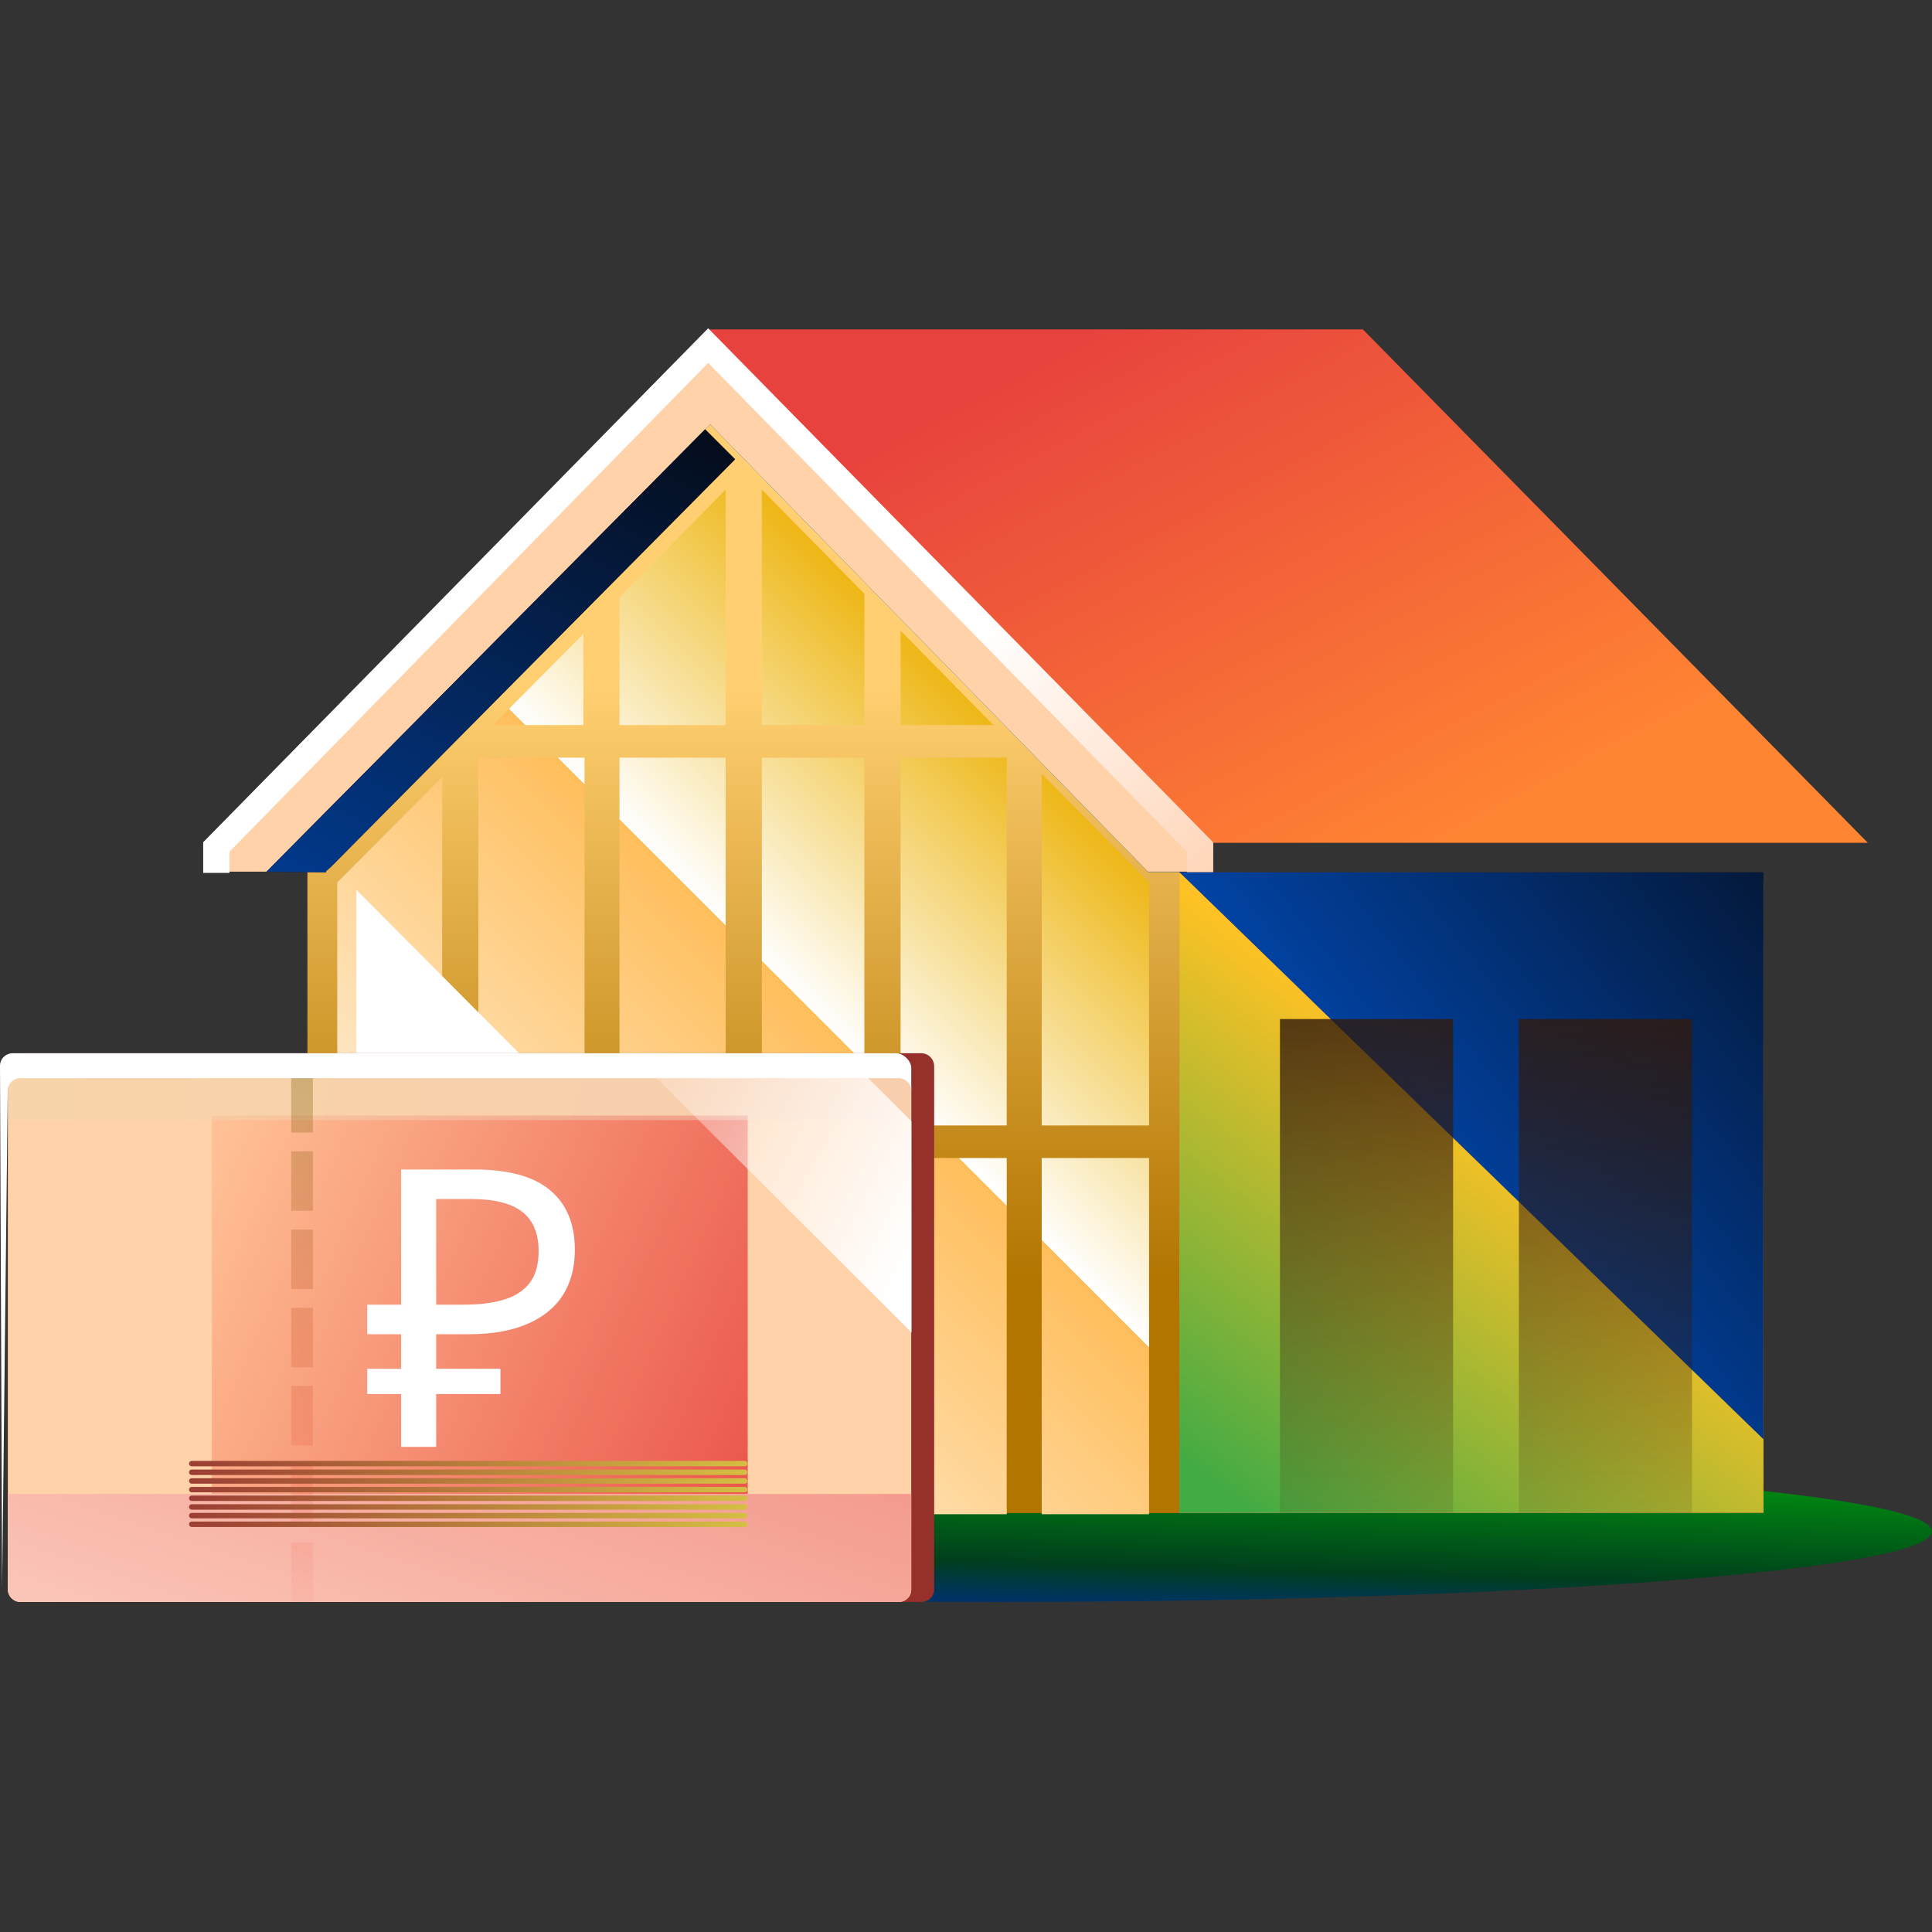 <svg width="70" height="70" viewBox="0 0 70 70" fill="none" xmlns="http://www.w3.org/2000/svg">
<rect x="0" y="0" width="70" height="70" fill="#333333" stroke="none"/>
<path d="M69.999 55.486C69.999 56.898 54.852 58.042 36.167 58.042C17.483 58.042 2.336 56.898 2.336 55.486C2.336 54.075 17.483 52.931 36.167 52.931C54.852 52.931 69.999 54.075 69.999 55.486Z" fill="url(#paint0_linear_17221_93817)"/>
<path d="M25.658 11.935L7.363 30.537V31.583H43.953V30.537L25.658 11.935Z" fill="#FFD2A9"/>
<path d="M67.675 30.537H43.959L25.664 11.935H49.38L67.675 30.537Z" fill="url(#paint1_linear_17221_93817)"/>
<path d="M25.731 15.378L9.836 31.406L11.139 31.562V54.822H42.731V31.596H41.601L25.731 15.378Z" fill="url(#paint2_linear_17221_93817)"/>
<path d="M25.731 15.378L9.836 31.406L11.139 31.562V54.822H42.731V31.596H41.601L25.731 15.378Z" fill="url(#paint3_linear_17221_93817)"/>
<path d="M25.731 15.378L9.836 31.406L11.139 31.562V54.822H42.731V31.596H41.601L25.731 15.378Z" fill="url(#paint4_linear_17221_93817)"/>
<path fill-rule="evenodd" clip-rule="evenodd" d="M27.603 26.272H31.318V21.515L27.603 17.741V26.272ZM37.743 40.778H41.633V31.972L37.743 28.041V40.778ZM32.63 22.852L35.995 26.272H32.63V22.852ZM27.603 27.451H31.318V40.778H27.603V27.451ZM26.292 27.451H22.446V40.778H26.292V27.451ZM22.446 26.272H26.292V17.741L22.446 21.633V26.272ZM21.135 26.272H17.857L21.135 22.97V26.272ZM17.332 27.451H21.179V40.778H17.332V27.451ZM21.179 41.957H17.332V54.822H21.179V41.957ZM22.446 41.957H26.292V54.822H22.446V41.957ZM31.318 41.957H27.603V54.822H31.318V41.957ZM32.63 41.957H36.476V54.864H32.63V41.957ZM36.476 27.451H32.63V40.778H36.476V27.451ZM16.021 40.778V28.159L12.219 31.972V40.778H16.021ZM16.021 41.957H12.219V54.822H16.021V41.957ZM37.743 41.957H41.633V54.864H37.743V41.957Z" fill="url(#paint5_linear_17221_93817)"/>
<path fill-rule="evenodd" clip-rule="evenodd" d="M11.817 31.605L9.652 31.588L9.831 31.407L25.548 15.557L26.633 16.641L11.991 31.407L11.817 31.563V31.605Z" fill="#360E0E"/>
<path fill-rule="evenodd" clip-rule="evenodd" d="M11.817 31.605L9.652 31.588L9.831 31.407L25.548 15.557L26.633 16.641L11.991 31.407L11.817 31.563V31.605Z" fill="url(#paint6_linear_17221_93817)"/>
<path fill-rule="evenodd" clip-rule="evenodd" d="M7.363 30.515L25.658 11.895L43.953 30.515V31.627H43.002V30.861L25.659 13.148L8.314 30.861V31.627H7.363V30.515Z" fill="url(#paint7_linear_17221_93817)"/>
<path d="M42.73 31.921H63.889V54.811H42.73V31.921Z" fill="#C4C4C4"/>
<path d="M42.73 31.605H63.889V54.812H42.73V31.605Z" fill="url(#paint8_linear_17221_93817)"/>
<path d="M42.73 31.605H63.889V54.812H42.73V31.605Z" fill="url(#paint9_linear_17221_93817)"/>
<path d="M42.731 54.812H63.895V52.151L42.731 31.605V54.812Z" fill="url(#paint10_linear_17221_93817)"/>
<path d="M42.731 54.812H63.895V52.151L42.731 31.605V54.812Z" fill="url(#paint11_linear_17221_93817)"/>
<path fill-rule="evenodd" clip-rule="evenodd" d="M52.649 36.922H46.375V54.811H52.649V36.922ZM61.305 36.922H55.032V54.811H61.305V36.922Z" fill="url(#paint12_linear_17221_93817)"/>
<g style="mix-blend-mode:overlay">
<path d="M33.849 53.276L12.91 32.238V53.276H33.849Z" fill="white"/>
</g>
<path d="M33.387 58.043H0.752C0.492 58.043 0.285 57.827 0.285 57.571V38.633C0.285 38.37 0.499 38.161 0.752 38.161H33.38C33.641 38.161 33.847 38.377 33.847 38.633V57.571C33.854 57.834 33.641 58.043 33.387 58.043Z" fill="#95302B"/>
<path d="M32.567 58.043H0.741C0.487 58.043 0.285 57.835 0.285 57.588V39.338C0.285 39.084 0.493 38.883 0.741 38.883H32.561C32.815 38.883 33.016 39.091 33.016 39.338V57.588C33.023 57.842 32.815 58.043 32.567 58.043Z" fill="#FFD2A9"/>
<path d="M27.091 40.419H7.676V54.128H27.091V40.419Z" fill="url(#paint13_linear_17221_93817)"/>
<g style="mix-blend-mode:multiply">
<path d="M0.285 57.588C0.285 57.841 0.493 58.043 0.741 58.043H32.561C32.815 58.043 33.016 57.835 33.016 57.588V54.129H0.285V57.588Z" fill="url(#paint14_linear_17221_93817)"/>
</g>
<g style="mix-blend-mode:multiply">
<path d="M32.567 39.052H0.741C0.487 39.052 0.285 39.259 0.285 39.506V40.584H33.023V39.506C33.023 39.259 32.815 39.052 32.567 39.052Z" fill="url(#paint15_linear_17221_93817)" fill-opacity="0.5"/>
</g>
<path fill-rule="evenodd" clip-rule="evenodd" d="M11.338 38.877H10.551V41.032H11.338V38.877ZM11.338 41.714H10.551V43.868H11.338V41.714ZM10.551 44.55H11.338V46.704H10.551V44.55ZM11.338 47.386H10.551V49.541H11.338V47.386ZM10.551 50.216H11.338V52.37H10.551V50.216ZM11.338 53.052H10.551V55.207H11.338V53.052ZM10.551 55.888H11.338V58.043H10.551V55.888Z" fill="url(#paint16_linear_17221_93817)"/>
<path fill-rule="evenodd" clip-rule="evenodd" d="M6.947 52.931C6.892 52.931 6.848 52.975 6.848 53.029C6.848 53.084 6.892 53.128 6.947 53.128H26.981C27.036 53.128 27.08 53.084 27.08 53.029C27.08 52.975 27.036 52.931 26.981 52.931H6.947ZM6.947 53.245C6.892 53.245 6.848 53.289 6.848 53.343C6.848 53.398 6.892 53.442 6.947 53.442H26.981C27.036 53.442 27.08 53.398 27.08 53.343C27.08 53.289 27.036 53.245 26.981 53.245H6.947ZM6.848 53.657C6.848 53.603 6.892 53.559 6.947 53.559H26.981C27.036 53.559 27.08 53.603 27.08 53.657C27.08 53.712 27.036 53.756 26.981 53.756H6.947C6.892 53.756 6.848 53.712 6.848 53.657ZM6.947 53.873C6.892 53.873 6.848 53.917 6.848 53.971C6.848 54.026 6.892 54.07 6.947 54.07H26.981C27.036 54.07 27.08 54.026 27.08 53.971C27.08 53.917 27.036 53.873 26.981 53.873H6.947ZM6.848 54.285C6.848 54.231 6.892 54.187 6.947 54.187H26.981C27.036 54.187 27.08 54.231 27.08 54.285C27.08 54.34 27.036 54.384 26.981 54.384H6.947C6.892 54.384 6.848 54.34 6.848 54.285ZM6.947 54.501C6.892 54.501 6.848 54.545 6.848 54.599C6.848 54.654 6.892 54.698 6.947 54.698H26.981C27.036 54.698 27.08 54.654 27.08 54.599C27.08 54.545 27.036 54.501 26.981 54.501H6.947ZM6.848 54.913C6.848 54.859 6.892 54.815 6.947 54.815H26.981C27.036 54.815 27.08 54.859 27.08 54.913C27.08 54.968 27.036 55.012 26.981 55.012H6.947C6.892 55.012 6.848 54.968 6.848 54.913ZM6.947 55.129C6.892 55.129 6.848 55.173 6.848 55.227C6.848 55.282 6.892 55.326 6.947 55.326H26.981C27.036 55.326 27.08 55.282 27.08 55.227C27.08 55.173 27.036 55.129 26.981 55.129H6.947Z" fill="url(#paint17_linear_17221_93817)"/>
<path fill-rule="evenodd" clip-rule="evenodd" d="M33.016 57.45V39.514C33.016 39.269 32.812 39.063 32.557 39.063H0.74C0.491 39.063 0.281 39.263 0.281 39.514L0.078 57.453C0.077 57.442 0.077 57.43 0.077 57.418L0 38.611C0 38.361 0.21 38.161 0.458 38.161H32.481C32.736 38.161 33.016 38.443 33.016 38.688V57.418C33.016 57.429 33.016 57.44 33.016 57.45Z" fill="white"/>
<path d="M14.533 52.423V42.373H17.186C18.419 42.373 19.332 42.622 19.924 43.119C20.527 43.616 20.828 44.339 20.828 45.287C20.828 45.925 20.682 46.474 20.39 46.933C20.099 47.384 19.666 47.731 19.092 47.975C18.527 48.219 17.826 48.341 16.989 48.341H15.803V52.423H14.533ZM13.305 50.508V49.594H18.132V50.508H13.305ZM13.305 48.341V47.271H16.537V48.341H13.305ZM16.805 47.271C17.379 47.271 17.864 47.21 18.259 47.088C18.664 46.966 18.974 46.764 19.191 46.483C19.407 46.202 19.515 45.817 19.515 45.329C19.515 44.691 19.317 44.217 18.922 43.907C18.527 43.598 17.911 43.443 17.073 43.443H15.803V47.271H16.805Z" fill="white"/>
<path fill-rule="evenodd" clip-rule="evenodd" d="M30.856 38.465L33.025 40.627V48.275L23.188 38.465H30.856Z" fill="url(#paint18_linear_17221_93817)"/>
<defs>
<linearGradient id="paint0_linear_17221_93817" x1="65.527" y1="53.495" x2="65.337" y2="59.856" gradientUnits="userSpaceOnUse">
<stop stop-color="#00910E"/>
<stop offset="0.622" stop-color="#003F1D"/>
<stop offset="1" stop-color="#002B9A"/>
</linearGradient>
<linearGradient id="paint1_linear_17221_93817" x1="35.607" y1="13.618" x2="46.431" y2="34.116" gradientUnits="userSpaceOnUse">
<stop stop-color="#E7423E"/>
<stop offset="1" stop-color="#FF8532"/>
</linearGradient>
<linearGradient id="paint2_linear_17221_93817" x1="30.792" y1="60.533" x2="57.98" y2="37.268" gradientUnits="userSpaceOnUse">
<stop stop-color="#5D1818"/>
<stop offset="1" stop-color="#FFC9A3"/>
</linearGradient>
<linearGradient id="paint3_linear_17221_93817" x1="18.141" y1="63.609" x2="22.535" y2="25.151" gradientUnits="userSpaceOnUse">
<stop stop-color="#050304"/>
<stop offset="1" stop-color="#0057D6"/>
</linearGradient>
<linearGradient id="paint4_linear_17221_93817" x1="26.284" y1="24.872" x2="26.284" y2="46.463" gradientUnits="userSpaceOnUse">
<stop stop-color="#FFCF71"/>
<stop offset="1" stop-color="#B17500"/>
</linearGradient>
<linearGradient id="paint5_linear_17221_93817" x1="74.127" y1="20.312" x2="27.058" y2="67.513" gradientUnits="userSpaceOnUse">
<stop offset="0.274" stop-color="#B9FF24"/>
<stop offset="0.357" stop-color="#DDCB11"/>
<stop offset="0.456" stop-color="#EDB309"/>
<stop offset="0.647" stop-color="white"/>
<stop offset="0.647" stop-color="#FFBE5C"/>
<stop offset="0.968" stop-color="#FEFEFE"/>
</linearGradient>
<linearGradient id="paint6_linear_17221_93817" x1="35.481" y1="15.557" x2="18.469" y2="51.21" gradientUnits="userSpaceOnUse">
<stop stop-color="#050304"/>
<stop offset="1" stop-color="#0057D6"/>
</linearGradient>
<linearGradient id="paint7_linear_17221_93817" x1="40.162" y1="17.868" x2="66.458" y2="41.942" gradientUnits="userSpaceOnUse">
<stop stop-color="white"/>
<stop offset="1" stop-color="#FF8532"/>
</linearGradient>
<linearGradient id="paint8_linear_17221_93817" x1="42.73" y1="15.214" x2="25.192" y2="56.87" gradientUnits="userSpaceOnUse">
<stop/>
<stop offset="0.766" stop-color="#EE7E3E"/>
</linearGradient>
<linearGradient id="paint9_linear_17221_93817" x1="74.913" y1="31.605" x2="48.428" y2="52.071" gradientUnits="userSpaceOnUse">
<stop stop-color="#050304"/>
<stop offset="1" stop-color="#0057D6"/>
</linearGradient>
<linearGradient id="paint10_linear_17221_93817" x1="109.207" y1="76.952" x2="43.917" y2="86.147" gradientUnits="userSpaceOnUse">
<stop/>
<stop offset="0.977" stop-color="#EE7E3E"/>
</linearGradient>
<linearGradient id="paint11_linear_17221_93817" x1="69.103" y1="44.724" x2="53.693" y2="64.983" gradientUnits="userSpaceOnUse">
<stop offset="0.229" stop-color="#FFC224"/>
<stop offset="0.883" stop-color="#42AB44"/>
</linearGradient>
<linearGradient id="paint12_linear_17221_93817" x1="58.168" y1="32.068" x2="58.168" y2="57.742" gradientUnits="userSpaceOnUse">
<stop stop-color="#311A0D"/>
<stop offset="0.443" stop-color="#311A0D" stop-opacity="0.557"/>
<stop offset="1" stop-color="#311A0D" stop-opacity="0"/>
</linearGradient>
<linearGradient id="paint13_linear_17221_93817" x1="29.905" y1="58.773" x2="5.084" y2="47.795" gradientUnits="userSpaceOnUse">
<stop stop-color="#E7423E"/>
<stop offset="1" stop-color="#FFC095"/>
</linearGradient>
<linearGradient id="paint14_linear_17221_93817" x1="-50.935" y1="-4.218" x2="-67.73" y2="45.604" gradientUnits="userSpaceOnUse">
<stop stop-color="#E7423E"/>
<stop offset="1" stop-color="#FFE5D3"/>
</linearGradient>
<linearGradient id="paint15_linear_17221_93817" x1="3.202" y1="38.02" x2="26.873" y2="43.26" gradientUnits="userSpaceOnUse">
<stop stop-color="#F1D5AC"/>
<stop offset="1" stop-color="#F3CAB2"/>
</linearGradient>
<linearGradient id="paint16_linear_17221_93817" x1="29.262" y1="19.176" x2="14.397" y2="60.874" gradientUnits="userSpaceOnUse">
<stop stop-color="#1CFF4E"/>
<stop offset="1" stop-color="#FF1C1C" stop-opacity="0"/>
</linearGradient>
<linearGradient id="paint17_linear_17221_93817" x1="4.009" y1="54.128" x2="37.181" y2="55.41" gradientUnits="userSpaceOnUse">
<stop stop-color="#932C32"/>
<stop offset="1" stop-color="#F1FF4A"/>
</linearGradient>
<linearGradient id="paint18_linear_17221_93817" x1="33.472" y1="44.731" x2="20.952" y2="38.437" gradientUnits="userSpaceOnUse">
<stop stop-color="white"/>
<stop offset="1" stop-color="white" stop-opacity="0"/>
</linearGradient>
</defs>
</svg>
